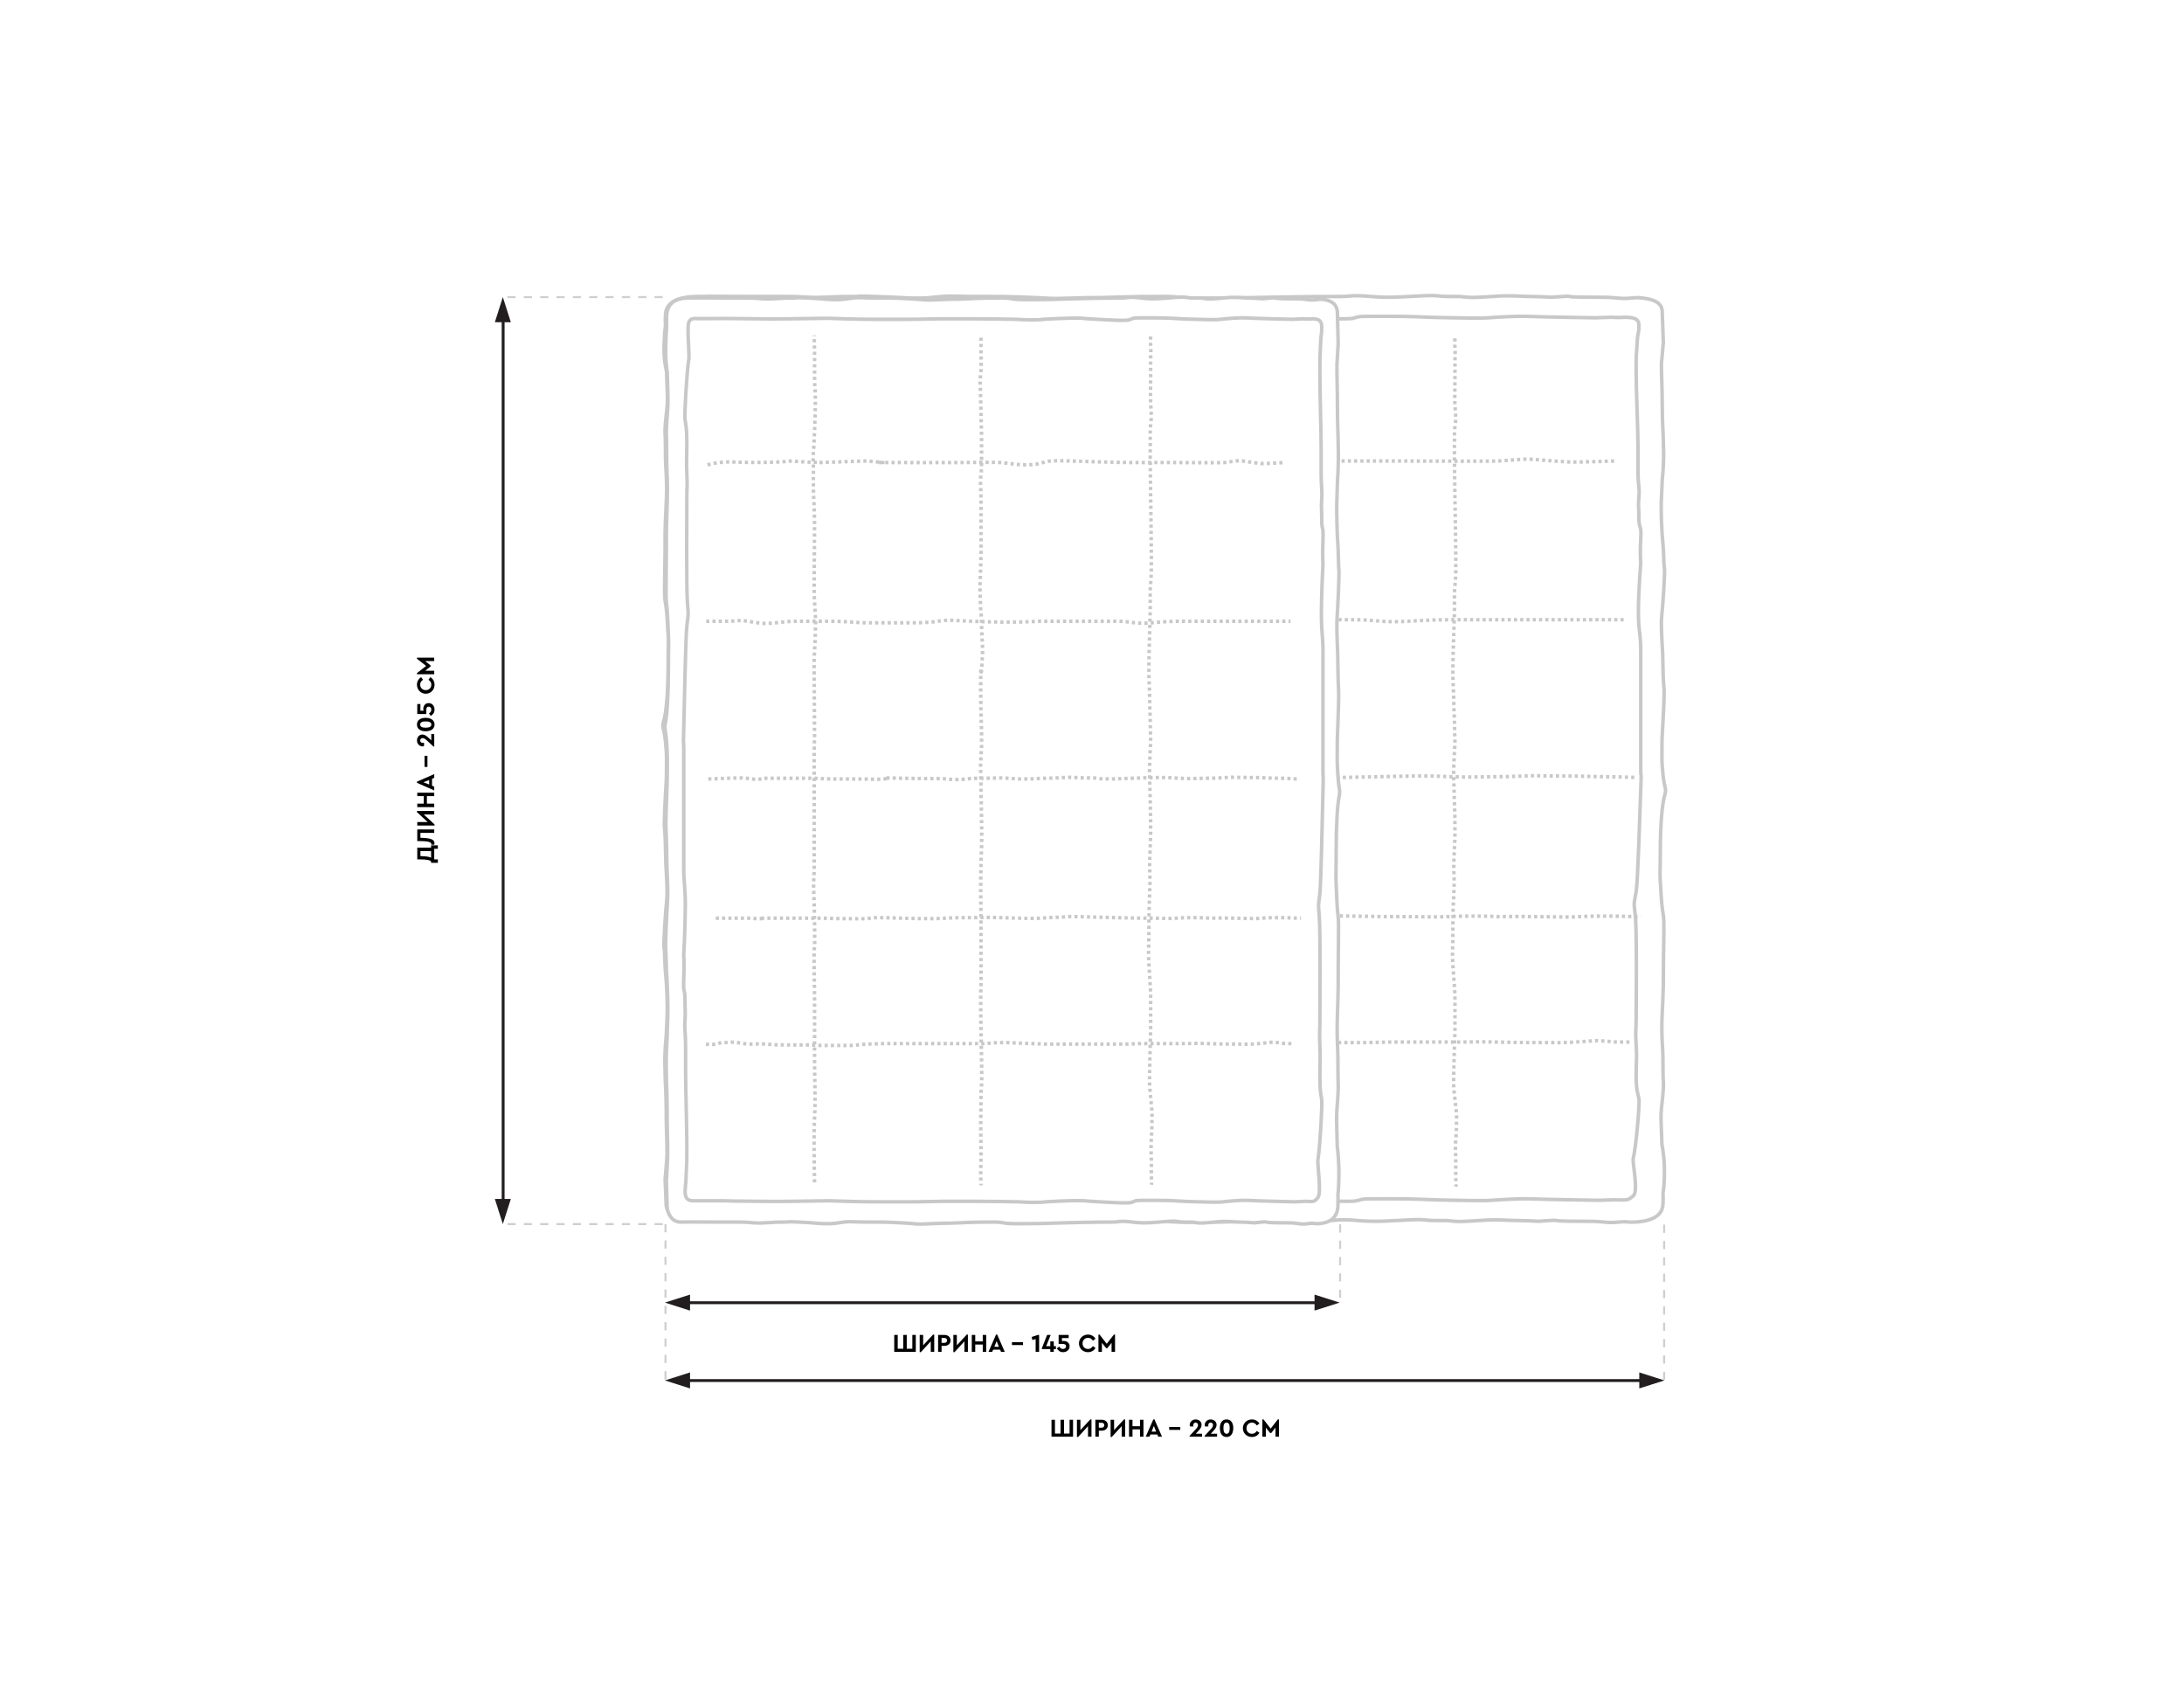 <svg width="850" height="655" viewBox="0 0 850 655" fill="none" xmlns="http://www.w3.org/2000/svg">
<rect width="850" height="655" fill="white"/>
<path d="M635.702 465.254C637.852 463.284 635.032 451.491 635.702 450.461C636.778 445.961 638.211 429.461 637.852 427.461C637.493 425.461 636.778 424.461 636.778 418.461C636.778 412.461 637.136 411.961 636.778 406.461C636.418 400.961 636.778 400.961 636.778 396.961C636.778 392.961 637.136 361.461 636.418 355.961C635.702 350.461 636.061 351.461 636.778 346.961C637.494 342.461 638.211 315.961 638.568 306.961C638.926 297.961 638.568 303.961 638.568 299.461V290.461V261.461V254.461C638.568 249.461 638.568 250.461 637.852 243.461C637.279 237.861 638.09 224.794 638.568 218.961C638.45 217.794 638.282 214.261 638.568 209.461C638.926 203.461 637.852 206.461 637.852 201.461C637.852 196.461 637.494 197.461 637.852 193.461C638.209 189.461 637.494 188.961 637.494 183.461V173.461C637.494 166.961 636.778 152.461 636.778 144.461C636.778 136.461 636.778 140.461 637.136 133.961C637.493 127.461 637.852 130.967 637.852 126.461C637.852 123.653 634.993 123.539 632.854 123.454L632.836 123.453L629.812 123.539L626.841 123.453L620.896 123.645L609.009 123.453C605.046 123.382 596.527 123.209 594.15 123.089C591.178 122.94 583.005 123.346 579.291 123.645C575.576 123.945 568.146 123.645 565.174 123.645C562.203 123.645 555.516 123.453 551.058 123.239C546.6 123.025 535.455 123.068 531.74 123.089C528.025 123.111 528.769 123.346 526.539 123.859C524.392 124.354 512.584 123.816 501.756 123.393C500.945 123.362 500.139 123.276 499.329 123.237C496.078 123.082 487.493 123.209 476.761 123.645C473.195 124.056 464.873 123.817 461.158 123.645C456.452 123.581 444.813 123.453 435.898 123.453H417.324C412.123 123.453 406.922 123.645 398.75 123.645H379.432C374.975 123.645 366.059 123.581 361.601 123.453C358.035 123.35 353.676 123.268 351.942 123.239C348.971 123.275 340.352 123.367 329.653 123.453C316.28 123.56 317.023 123.453 296.219 123.346C293.248 123.26 278.689 123.453 275.409 123.346C272.126 123.239 271.755 125.023 271.755 125.023C270.682 127.023 272.426 138.431 271.755 139.461C270.682 143.961 269.247 160.461 269.606 162.461C269.964 164.461 270.682 165.461 270.682 171.461C270.682 177.461 270.324 177.961 270.682 183.461C271.039 188.961 270.682 188.961 270.682 192.961C270.682 196.961 270.324 228.461 271.039 233.961C271.754 239.461 271.398 238.461 270.682 242.961C269.964 247.461 269.248 273.961 268.889 282.961C268.532 291.961 268.889 285.961 268.889 290.461V299.461V328.461V335.461C268.889 340.461 268.889 339.461 269.606 346.461C270.179 352.061 269.368 365.127 268.889 370.961C269.01 372.127 269.176 375.661 268.889 380.461C268.532 386.461 269.606 383.461 269.606 388.461C269.606 393.461 269.963 392.461 269.606 396.461C269.248 400.461 269.963 400.961 269.963 406.461V416.461C269.963 422.961 270.68 437.461 270.68 445.461C270.68 453.461 270.681 449.461 270.321 455.961C269.962 462.461 270.076 457.94 269.717 462.44C269.359 466.94 272.891 466.611 276.215 466.611H290.964C291.955 466.611 294.679 466.632 297.651 466.717C318.454 466.824 317.71 466.931 331.085 466.824C341.783 466.739 350.402 466.646 353.374 466.611C355.108 466.639 359.466 466.722 363.032 466.824C367.489 466.953 376.405 467.017 380.864 467.017H400.181C408.353 467.017 413.554 466.824 418.755 466.824H437.329C446.245 466.824 457.886 466.953 462.59 467.017C466.305 467.188 474.626 467.428 478.192 467.017C488.924 466.581 497.511 466.453 500.76 466.609C501.57 466.647 502.378 466.733 503.187 466.765C514.016 467.187 525.824 467.726 527.971 467.231C530.2 466.717 529.457 466.482 533.172 466.461C536.887 466.439 548.03 466.397 552.489 466.611C556.946 466.824 563.634 467.017 566.606 467.017C569.577 467.017 577.007 467.316 580.722 467.017C584.437 466.717 592.61 466.311 595.581 466.461C597.959 466.581 606.479 466.753 610.44 466.824L622.328 467.017L628.272 466.824L631.243 466.91C632.985 466.735 633.553 467.224 635.702 465.254Z" stroke="#C8C8C8" stroke-width="1.37"/>
<path d="M292.878 115.354C288.575 115.354 276.84 115.256 271.754 115.354C262.361 115.382 258.989 118.392 258.989 122.789C258.854 124.854 258.989 125.635 258.989 126.627C258.989 127.866 258.716 127.122 258.466 134.063C258.268 139.616 259.003 142.64 259.397 144.457C259.457 145.945 259.609 149.861 259.737 153.629C259.895 158.339 259.397 159.33 258.987 164.536C258.579 169.742 258.987 166.767 258.987 174.451C258.987 182.136 259.215 181.64 259.396 186.846C259.577 192.051 259.283 195.026 258.987 202.462C258.693 209.899 258.987 208.164 258.715 223.037C258.443 237.91 258.987 230.225 259.736 241.876C260.485 253.527 260.008 247.329 260.03 258.236C260.054 269.143 259.283 277.323 258.375 280.298C257.468 283.273 258.422 282.777 258.987 288.478C259.554 294.18 259.396 294.427 259.396 299.385C259.396 304.343 259.146 305.087 258.715 314.754C258.284 324.422 258.851 320.703 258.987 329.875C259.124 339.047 259.396 338.551 259.577 344.748C259.758 350.945 259.396 348.714 258.715 360.117C258.034 371.52 258.603 366.81 258.715 372.759C258.828 378.708 259.282 378.956 259.577 386.888C259.872 394.821 259.577 395.069 259.396 400.522C259.215 405.976 259.101 403.497 258.852 408.95C258.603 414.404 258.852 414.899 258.852 417.874C258.852 420.849 259.283 425.31 259.283 432.003C259.283 438.696 259.509 440.927 259.578 445.637C259.647 450.347 259.556 450.099 259.283 453.817C259.064 456.792 258.905 458.196 258.852 458.527L259.283 469.177C259.514 470.986 261.321 474.662 266.703 474.898C271.788 474.8 283.522 474.898 287.826 474.898H300.736C308.559 474.898 308.95 475.489 315.6 475.193C322.25 474.898 324.206 474.898 327.726 474.898C331.246 474.898 326.161 474.603 335.549 474.898C344.937 475.193 347.285 475.538 351.587 475.538C355.891 475.538 356.793 475.349 361.551 474.898C365.122 474.559 367.319 474.898 374.178 474.898C385.945 474.898 384.055 474.849 394.617 475.193C405.178 475.538 401.659 475.882 411.828 475.538C421.999 475.193 419.261 475.489 428.258 475.193C437.256 474.898 441.557 474.898 448.208 474.898C454.858 474.898 451.727 475.538 462.681 475.538C473.634 475.538 474.025 475.489 489.28 475.193C504.536 474.898 514.708 474.898 517.445 474.898C520.183 474.898 520.967 474.258 528.398 474.898C535.831 475.538 540.717 475.013 548.351 474.652C555.638 474.307 553.347 474.898 559.215 474.898C565.082 474.898 562.04 474.849 565.952 475.193C569.864 475.538 576.816 474.652 581.207 474.652C585.58 474.652 588.47 474.898 590.614 474.898C592.864 474.898 597.899 475.095 598.812 475.193C602.203 474.996 605.225 474.662 605.852 474.898C606.634 475.193 614.228 475.193 617.106 475.193H617.11C620.024 475.193 621.085 475.193 624.629 475.538C629.302 475.992 630.944 474.996 634.466 475.538C643.859 475.511 647.232 472.501 647.232 468.104C647.367 466.038 647.232 465.257 647.232 464.266C647.232 463.026 647.504 464.77 647.754 457.829C647.953 452.277 647.218 447.253 646.824 445.435C646.763 443.948 646.612 440.031 646.484 436.263C646.325 431.553 646.824 430.562 647.233 425.356C647.642 420.151 647.233 423.125 647.233 415.441C647.233 407.756 647.006 408.252 646.825 403.047C646.644 397.841 646.937 394.866 647.233 387.43C647.528 379.993 647.233 381.729 647.505 366.856C647.778 351.983 647.233 359.667 646.485 348.016C645.738 336.366 646.213 342.563 646.191 331.656C646.169 320.749 646.938 312.569 647.846 309.594C648.753 306.62 647.8 307.115 647.234 301.414C646.667 295.713 646.826 295.465 646.826 290.507C646.826 285.549 647.076 284.806 647.507 275.138C647.938 265.471 647.371 269.189 647.234 260.017C647.098 250.846 646.826 251.341 646.645 245.144C646.464 238.947 646.826 241.178 647.507 229.775C648.187 218.373 647.619 223.083 647.507 217.133C647.394 211.184 646.94 210.936 646.645 203.004C646.35 195.072 646.645 194.824 646.826 189.37C647.007 183.917 647.122 186.396 647.369 180.942C647.619 175.489 647.369 174.993 647.369 172.018C647.369 169.044 646.938 164.582 646.938 157.889C646.938 151.196 646.712 148.965 646.644 144.255C646.575 139.546 646.666 141.793 646.938 138.075C647.156 135.101 647.317 133.696 647.369 133.365L646.938 121.715C647.175 117.004 641.931 116.365 639.519 115.994C635.999 115.453 634.355 116.449 629.682 115.994C626.14 115.65 625.079 115.65 622.164 115.65H622.161C619.284 115.65 611.687 115.65 610.904 115.354C610.279 115.118 607.257 115.453 603.865 115.65C602.952 115.551 597.918 115.354 595.665 115.355C593.523 115.355 590.632 115.108 586.26 115.108C581.868 115.108 574.916 115.994 571.004 115.65C567.092 115.305 570.136 115.354 564.268 115.354C558.399 115.354 560.691 114.764 553.404 115.108C545.769 115.469 540.884 115.994 533.451 115.354C526.019 114.715 525.237 115.354 522.498 115.354C519.759 115.354 509.59 115.354 494.333 115.65C479.078 115.945 478.686 115.994 467.734 115.994C456.78 115.994 459.91 115.354 453.259 115.354C446.61 115.354 442.306 115.354 433.311 115.65C424.313 115.945 427.052 115.65 416.881 115.994C406.71 116.339 410.231 115.994 399.67 115.65C389.107 115.305 390.998 115.355 379.229 115.355C372.369 115.354 370.173 115.016 366.601 115.355C361.845 115.806 360.942 115.994 356.64 115.994C352.337 115.994 349.99 115.65 340.602 115.354C331.214 115.059 336.299 115.354 332.779 115.354C329.257 115.354 327.302 115.354 320.652 115.65C314.003 115.945 313.611 115.354 305.788 115.354H292.878Z" stroke="#C8C8C8" stroke-width="1.37"/>
<path d="M275.822 179.376L311.965 178.741L316.468 178.984C316.764 178.984 319.034 179.067 336.666 179.376C362.874 179.834 376.49 179.45 385.565 179.376C394.638 179.302 400.688 179.228 409.761 179.302C418.836 179.376 426.9 180.676 437.992 180.154C449.083 179.632 442.358 178.347 464.709 178.741C500.483 179.371 511.086 179.376 519.151 179.376C527.218 179.376 528.731 179.376 543.851 179.376C558.974 179.376 579.141 179.542 583.173 179.376C587.205 179.211 592.751 178.405 596.783 178.741C600.815 179.078 607.874 179.632 610.898 179.762C613.923 179.893 624.005 179.45 628.543 179.376M277.065 241.131H291.032C294.254 241.131 296.045 240.533 302.49 241.131C308.938 241.73 310.728 242.328 319.323 241.73C327.919 241.131 327.919 241.131 335.797 241.131H353.702C363.013 241.131 367.668 241.73 375.547 241.73H394.169C404.913 241.73 411.359 241.815 417.806 241.131C424.252 240.447 428.206 240.851 438.514 241.131C466.805 241.901 476.179 241.131 479.402 241.131H493.727H515.214H528.106C534.552 241.131 538.132 242.328 547.801 241.73C557.47 241.131 561.052 241.131 568.931 241.131H586.478H603.668H617.993H632.318M278.323 302.494C281.201 302.416 287.723 302.25 290.792 302.212C294.629 302.165 297.507 301.931 301.344 302.212C305.181 302.494 306.381 302.776 310.457 302.494C314.534 302.212 307.099 302.212 319.569 302.212H339.713C347.148 302.212 346.668 302.494 355.301 302.494H370.41C378.563 302.494 378.563 302.776 385.038 302.494C391.514 302.212 377.843 301.931 395.351 302.212C412.856 302.494 418.132 302.165 422.928 302.494C427.724 302.823 432.041 302.776 435.159 302.494C438.276 302.212 441.635 302.212 446.91 302.212C452.186 302.212 455.543 301.931 460.82 302.212C466.095 302.494 468.494 302.494 472.57 302.494C476.647 302.494 478.805 302.212 484.56 302.212C490.315 302.212 497.27 301.649 501.588 301.931C505.904 302.212 512.14 301.931 514.537 302.212C516.936 302.494 519.813 302.494 522.931 302.494C526.048 302.494 546.671 301.931 552.188 301.931C557.702 301.931 557.705 301.931 564.658 302.212C571.612 302.494 576.408 302.212 581.204 302.212C586 302.212 588.4 302.165 593.435 301.931C598.471 301.696 596.792 301.931 607.105 301.931C617.417 301.931 618.855 302.212 624.852 302.212C630.846 302.212 634.445 302.494 636.122 302.494M282.904 356.663H303.048C305.256 356.663 307.463 356.966 311.602 356.815C315.742 356.663 302.772 356.663 321.261 356.663H346.095C352.166 356.663 352.166 356.815 358.789 356.815C365.413 356.815 371.482 356.966 374.518 356.815C377.553 356.663 377.83 356.421 382.797 356.451C387.764 356.481 386.937 356.512 395.768 356.663C404.597 356.815 407.357 356.815 412.324 356.815C417.291 356.815 416.187 356.875 422.81 356.663C429.432 356.451 425.845 356.451 436.055 356.451C446.265 356.451 444.61 356.239 455.647 356.451C466.685 356.663 476.62 356.875 480.483 356.663C484.345 356.451 485.449 356.421 491.52 356.3C497.591 356.179 493.451 355.876 505.041 356.088C516.63 356.3 515.251 356.239 526.564 356.451C537.879 356.663 540.363 356.663 547.813 356.663C555.263 356.663 558.574 356.875 562.989 356.663C567.404 356.451 570.716 356.451 575.131 356.451C578.664 356.451 582.122 356.592 583.41 356.663C585.066 356.613 590.308 356.542 598.034 356.663C607.692 356.815 612.108 356.875 614.868 356.663C617.628 356.451 623.422 356.451 626.734 356.451C629.384 356.451 634.461 356.592 636.668 356.663H638.599M276.894 405.66C279.515 405.798 279.351 406.04 282.628 405.66C285.904 405.28 284.594 405.072 288.362 405.072C292.13 405.072 292.458 404.692 296.226 405.072C299.995 405.453 300.487 405.66 305.074 405.66C309.662 405.66 307.859 405.349 313.594 405.66C319.328 405.971 318.345 405.902 325.062 405.971C331.78 406.04 333.255 405.971 338.006 405.971C342.757 405.971 345.052 406.178 346.035 406.178H352.589H364.385C368.153 406.178 371.757 405.66 375.034 405.66C378.312 405.66 382.079 405.453 385.848 405.453H398.301H408.623H426.81H435.822H445.324C447.945 405.453 452.862 405.072 454.499 405.072H459.742C467.117 405.268 482.353 405.66 484.319 405.66H495.297H515.449H531.834C534.946 405.66 537.895 405.453 543.302 405.453H551.495H567.878C575.25 405.453 573.285 405.245 581.969 405.453C590.652 405.66 596.879 405.66 601.63 405.66C606.381 405.66 606.381 405.833 613.263 405.453C620.145 405.072 620.145 404.692 624.568 405.072C628.992 405.453 628.664 405.453 630.467 405.453H634.235M338.789 459.433C338.625 453.337 338.394 439.758 338.789 434.208C339.283 427.272 338.789 417.497 338.789 414.028V396.371V387.542C338.677 381.904 338.486 370.262 338.621 368.794C338.789 366.959 338.958 371.179 338.789 358.518C338.621 345.856 338.174 346.407 338.398 342.37C338.621 338.333 338.621 338.333 338.621 334.663V326.956V317.781V309.707V299.431V293.009C338.621 290.366 338.733 286.892 338.789 285.485C338.733 279.185 338.621 265.741 338.621 262.364C338.621 258.144 338.453 260.346 338.621 255.758C338.789 251.171 338.972 251.354 339.1 246.767C339.228 242.179 339.41 242.179 339.1 237.775C338.789 233.371 338.621 232.454 338.621 228.967V222.178C338.621 220.526 338.789 210.985 338.789 204.012C338.789 197.039 338.334 193.736 338.27 190.249C338.206 186.763 338.27 186.763 338.27 182.542C338.27 178.322 337.919 177.588 338.27 175.019C338.55 172.963 338.621 170.982 338.621 170.248C338.884 165.66 339.348 155.604 339.1 152.081C338.789 147.677 338.789 148.962 338.789 145.108V136.667C338.789 135.933 338.677 131.835 338.621 129.878M413.107 130.787V135.89C413.107 137.77 413.294 141.531 413.107 143.411C412.918 145.291 412.517 147.439 412.812 150.662C413.107 161.137 413.347 166.24 413.374 168.926C413.401 171.612 413.374 172.686 413.374 175.641C413.374 178.595 413.401 182.624 413.107 184.235C412.812 185.847 412.838 187.19 412.973 189.338C413.107 191.487 413.107 192.561 413.107 196.59V207.334C413.107 210.019 413.24 211.631 413.107 214.854C412.973 218.077 413.052 218.883 412.812 223.717C412.57 228.552 412.651 228.82 412.812 233.655C412.973 238.489 413.374 238.221 413.374 242.249C413.374 246.278 413.964 250.038 413.83 253.261C413.696 256.484 413.642 256.216 413.374 259.976C413.107 263.736 412.973 253.53 412.973 266.153C412.973 278.777 413.374 281.731 413.374 283.88V289.52C413.374 291.937 413.24 291.132 413.107 294.086C412.973 297.041 412.838 295.966 412.973 299.995C413.107 304.024 413.107 305.098 413.107 306.71C413.107 308.321 413.642 323.899 413.374 328.733C413.107 333.568 413.24 332.494 413.107 336.522C412.973 340.551 412.973 342.968 412.973 345.923C412.973 348.877 413.107 352.637 413.107 355.592V363.649V371.975C413.107 376.541 413.24 378.959 413.107 382.45C412.973 385.942 412.973 385.136 412.973 389.702C412.973 394.268 413.107 399.102 413.107 400.445C413.107 401.788 413.642 417.366 413.374 421.395C413.107 425.424 413.107 423.544 413.107 428.378C413.107 433.213 412.973 432.944 412.973 436.704C412.973 440.464 413.107 443.687 413.107 445.836V450.939C413.107 452.551 412.973 453.356 412.973 456.042C412.973 458.728 413.107 458.997 413.107 460.608M490.096 130.327C490.033 130.957 489.946 132.528 490.096 133.773C490.283 135.329 490.096 136.552 490.096 138.886V146C490.096 151.225 489.939 152.892 490.096 156.338C490.252 159.784 490.534 161.118 490.315 162.785C490.096 164.453 489.908 166.009 489.908 167.343V171.233V178.347C489.908 187.129 490.721 219.06 490.315 223.593C489.908 228.126 489.908 228.595 489.908 230.627V235.472C489.908 238.442 489.858 237.973 489.639 245.163C489.419 252.353 489.33 253.76 489.286 259.074C489.242 264.389 489.639 267.827 489.639 271.422C489.639 275.017 489.908 277.362 489.908 280.019C489.908 282.676 490.096 285.959 490.096 287.522C490.096 289.085 489.369 297.423 489.639 302.771C489.908 308.119 489.719 306.973 489.908 311.175C490.096 315.377 490.096 319.962 490.096 323.209C490.096 326.456 489.639 332.377 489.639 336.006C489.639 339.635 489.991 339.826 489.639 346.894C489.286 353.961 489.286 355.489 489.286 362.174C489.286 368.859 488.935 369.241 489.286 374.208C489.639 379.174 490.096 384.522 490.096 387.387V392.544V399.612C490.096 401.14 489.369 418.903 489.639 422.15C489.908 425.398 490.786 431.319 490.733 433.42C490.678 435.521 490.725 439.341 490.41 442.206C490.096 445.071 490.41 448.127 490.41 450.61V456.15C490.41 458.824 490.725 459.397 490.41 460.352M566.259 131.66C566.196 132.29 566.109 133.861 566.259 135.106C566.446 136.662 566.259 137.885 566.259 140.219V147.333C566.259 152.558 566.101 154.225 566.259 157.671C566.415 161.117 566.697 162.451 566.478 164.118C566.259 165.786 566.071 167.342 566.071 168.676V172.566V179.68C566.071 188.462 566.884 220.393 566.478 224.926C566.071 229.459 566.071 229.928 566.071 231.96V236.805C566.071 239.775 566.021 239.306 565.802 246.496C565.582 253.686 565.493 255.093 565.449 260.407C565.405 265.722 565.802 269.16 565.802 272.755C565.802 276.35 566.071 278.695 566.071 281.352C566.071 284.009 566.259 287.292 566.259 288.855C566.259 290.418 565.532 298.756 565.802 304.104C566.071 309.452 565.882 308.306 566.071 312.508C566.259 316.71 566.259 321.295 566.259 324.542C566.259 327.789 565.802 333.71 565.802 337.339C565.802 340.968 566.153 341.159 565.802 348.227C565.449 355.294 565.449 356.822 565.449 363.507C565.449 370.192 565.097 370.574 565.449 375.541C565.802 380.507 566.259 385.855 566.259 388.72V393.877V400.945C566.259 402.473 565.532 420.236 565.802 423.483C566.071 426.731 566.949 432.652 566.896 434.753C566.841 436.854 566.887 440.674 566.573 443.539C566.259 446.404 566.573 449.46 566.573 451.943V457.483C566.573 460.157 566.887 460.73 566.573 461.685" stroke="#C8C8C8" stroke-width="1.37" stroke-linejoin="round" stroke-dasharray="1.22 1.22"/>
<path d="M282.252 115.953C279.356 115.953 271.459 115.855 268.036 115.953C261.715 115.981 259.445 118.991 259.445 123.388C259.354 125.453 259.445 126.234 259.445 127.226C259.445 128.465 259.262 127.721 259.094 134.662C258.96 140.215 259.455 143.239 259.72 145.056C259.761 146.544 259.863 150.46 259.949 154.228C260.056 158.938 259.72 159.929 259.445 165.135C259.17 170.341 259.445 167.366 259.445 175.05C259.445 182.735 259.598 182.239 259.72 187.445C259.842 192.65 259.644 195.625 259.445 203.061C259.247 210.498 259.445 208.763 259.262 223.636C259.079 238.509 259.445 230.824 259.949 242.475C260.453 254.126 260.132 247.928 260.147 258.835C260.163 269.742 259.644 277.922 259.033 280.897C258.423 283.872 259.064 283.376 259.445 289.077C259.827 294.779 259.72 295.026 259.72 299.984C259.72 304.942 259.552 305.686 259.262 315.353C258.972 325.021 259.354 321.302 259.445 330.474C259.537 339.646 259.72 339.15 259.842 345.347C259.964 351.544 259.72 349.313 259.262 360.716C258.804 372.119 259.186 367.409 259.262 373.358C259.338 379.307 259.644 379.555 259.842 387.487C260.04 395.42 259.842 395.668 259.72 401.121C259.598 406.575 259.522 404.096 259.354 409.549C259.186 415.003 259.354 415.498 259.354 418.473C259.354 421.448 259.644 425.909 259.644 432.602C259.644 439.295 259.796 441.526 259.842 446.236C259.888 450.946 259.827 450.698 259.644 454.416C259.497 457.391 259.389 458.795 259.354 459.126L259.644 469.776C259.799 471.585 261.015 475.261 264.637 475.497C268.059 475.399 275.956 475.497 278.852 475.497H287.54C292.805 475.497 293.068 476.088 297.543 475.792C302.018 475.497 303.335 475.497 305.704 475.497C308.073 475.497 304.651 475.202 310.969 475.497C317.287 475.792 318.867 476.137 321.762 476.137C324.658 476.137 325.265 475.948 328.467 475.497C330.87 475.158 332.349 475.497 336.965 475.497C344.884 475.497 343.612 475.448 350.72 475.792C357.828 476.137 355.459 476.481 362.303 476.137C369.148 475.792 367.305 476.088 373.36 475.792C379.415 475.497 382.31 475.497 386.786 475.497C391.261 475.497 389.155 476.137 396.526 476.137C403.897 476.137 404.16 476.088 414.427 475.792C424.694 475.497 431.539 475.497 433.381 475.497C435.224 475.497 435.751 474.857 440.752 475.497C445.754 476.137 449.042 475.612 454.18 475.251C459.084 474.906 457.542 475.497 461.491 475.497C465.44 475.497 463.392 475.448 466.025 475.792C468.657 476.137 473.336 475.251 476.291 475.251C479.234 475.251 481.179 475.497 482.622 475.497C484.137 475.497 487.525 475.694 488.139 475.792C490.421 475.595 492.455 475.261 492.876 475.497C493.403 475.792 498.513 475.792 500.45 475.792H500.453C502.414 475.792 503.128 475.792 505.513 476.137C508.658 476.591 509.763 475.595 512.133 476.137C518.454 476.11 520.724 473.1 520.724 468.703C520.815 466.637 520.724 465.856 520.724 464.865C520.724 463.625 520.907 465.369 521.075 458.428C521.209 452.876 520.714 447.852 520.449 446.034C520.408 444.547 520.306 440.63 520.22 436.862C520.113 432.152 520.449 431.161 520.724 425.955C520.999 420.75 520.724 423.724 520.724 416.04C520.724 408.355 520.571 408.851 520.449 403.646C520.327 398.44 520.525 395.465 520.724 388.029C520.922 380.592 520.724 382.328 520.907 367.455C521.09 352.582 520.724 360.266 520.22 348.615C519.717 336.965 520.037 343.162 520.022 332.255C520.007 321.348 520.525 313.168 521.136 310.193C521.746 307.219 521.105 307.714 520.724 302.013C520.342 296.312 520.449 296.064 520.449 291.106C520.449 286.148 520.617 285.405 520.907 275.737C521.197 266.07 520.815 269.788 520.724 260.616C520.632 251.445 520.449 251.94 520.327 245.743C520.205 239.546 520.449 241.777 520.907 230.374C521.365 218.972 520.983 223.682 520.907 217.732C520.831 211.783 520.525 211.535 520.327 203.603C520.129 195.671 520.327 195.423 520.449 189.969C520.571 184.516 520.648 186.995 520.815 181.541C520.983 176.088 520.815 175.592 520.815 172.617C520.815 169.643 520.525 165.181 520.525 158.488C520.525 151.795 520.373 149.564 520.327 144.854C520.281 140.145 520.342 142.392 520.525 138.674C520.672 135.7 520.78 134.295 520.815 133.964L520.525 122.314C520.684 117.603 517.155 116.964 515.532 116.593C513.163 116.052 512.057 117.048 508.912 116.593C506.528 116.249 505.814 116.249 503.853 116.249H503.851C501.915 116.249 496.802 116.249 496.276 115.953C495.855 115.717 493.821 116.052 491.539 116.249C490.925 116.15 487.537 115.953 486.021 115.954C484.579 115.954 482.633 115.707 479.691 115.707C476.736 115.707 472.057 116.593 469.424 116.249C466.792 115.904 468.84 115.953 464.891 115.953C460.942 115.953 462.484 115.363 457.58 115.707C452.442 116.068 449.154 116.593 444.152 115.953C439.15 115.314 438.624 115.953 436.781 115.953C434.938 115.953 428.094 115.953 417.827 116.249C407.56 116.544 407.297 116.593 399.926 116.593C392.555 116.593 394.661 115.953 390.185 115.953C385.71 115.953 382.814 115.953 376.76 116.249C370.705 116.544 372.548 116.249 365.703 116.593C358.858 116.938 361.228 116.593 354.12 116.249C347.012 115.904 348.284 115.954 340.364 115.954C335.748 115.953 334.27 115.615 331.866 115.954C328.665 116.405 328.058 116.593 325.162 116.593C322.266 116.593 320.687 116.249 314.369 115.953C308.051 115.658 311.473 115.953 309.104 115.953C306.734 115.953 305.418 115.953 300.943 116.249C296.468 116.544 296.204 115.953 290.939 115.953H282.252Z" fill="white" stroke="#C8C8C8" stroke-width="1.37"/>
<path d="M512.964 465.853C514.411 463.883 512.513 452.09 512.964 451.06C513.688 446.56 514.652 430.06 514.411 428.06C514.17 426.06 513.688 425.06 513.688 419.06C513.688 413.06 513.929 412.56 513.688 407.06C513.446 401.56 513.688 401.56 513.688 397.56C513.688 393.56 513.929 362.06 513.446 356.56C512.964 351.06 513.205 352.06 513.688 347.56C514.17 343.06 514.652 316.56 514.893 307.56C515.134 298.56 514.893 304.56 514.893 300.06V291.06V262.06V255.06C514.893 250.06 514.893 251.06 514.411 244.06C514.025 238.46 514.571 225.393 514.893 219.56C514.813 218.393 514.7 214.86 514.893 210.06C515.134 204.06 514.411 207.06 514.411 202.06C514.411 197.06 514.17 198.06 514.411 194.06C514.652 190.06 514.17 189.56 514.17 184.06V174.06C514.17 167.56 513.688 153.06 513.688 145.06C513.688 137.06 513.688 141.06 513.929 134.56C514.17 128.06 514.411 131.566 514.411 127.06C514.411 124.252 512.487 124.138 511.047 124.053L511.035 124.052L509 124.138L507 124.052L503 124.244L495 124.052C492.333 123.981 486.6 123.808 485 123.688C483 123.539 477.5 123.945 475 124.244C472.5 124.544 467.5 124.244 465.5 124.244C463.5 124.244 459 124.052 456 123.838C453 123.624 445.5 123.667 443 123.688C440.5 123.71 441 123.945 439.5 124.458C438.055 124.953 430.108 124.415 422.821 123.992C422.275 123.961 421.733 123.875 421.188 123.836C419 123.681 413.222 123.808 406 124.244C403.6 124.655 398 124.416 395.5 124.244C392.333 124.18 384.5 124.052 378.5 124.052H366C362.5 124.052 359 124.244 353.5 124.244H340.5C337.5 124.244 331.5 124.18 328.5 124.052C326.1 123.949 323.167 123.867 322 123.838C320 123.874 314.2 123.966 307 124.052C298 124.159 298.5 124.052 284.5 123.945C282.5 123.859 272.703 124.052 270.495 123.945C268.286 123.838 268.036 125.622 268.036 125.622C267.313 127.622 268.487 139.03 268.036 140.06C267.313 144.56 266.348 161.06 266.589 163.06C266.83 165.06 267.313 166.06 267.313 172.06C267.313 178.06 267.072 178.56 267.313 184.06C267.554 189.56 267.313 189.56 267.313 193.56C267.313 197.56 267.072 229.06 267.554 234.56C268.036 240.06 267.795 239.06 267.313 243.56C266.83 248.06 266.348 274.56 266.107 283.56C265.866 292.56 266.107 286.56 266.107 291.06V300.06V329.06V336.06C266.107 341.06 266.107 340.06 266.589 347.06C266.975 352.66 266.429 365.726 266.107 371.56C266.188 372.726 266.3 376.26 266.107 381.06C265.866 387.06 266.589 384.06 266.589 389.06C266.589 394.06 266.83 393.06 266.589 397.06C266.348 401.06 266.83 401.56 266.83 407.06V417.06C266.83 423.56 267.313 438.06 267.313 446.06C267.313 454.06 267.313 450.06 267.071 456.56C266.83 463.06 266.906 458.539 266.665 463.039C266.424 467.539 268.801 467.21 271.038 467.21H280.964C281.631 467.21 283.464 467.231 285.464 467.316C299.464 467.423 298.964 467.53 307.964 467.423C315.164 467.338 320.964 467.245 322.964 467.21C324.131 467.238 327.064 467.321 329.464 467.423C332.464 467.552 338.464 467.616 341.464 467.616H354.464C359.964 467.616 363.464 467.423 366.964 467.423H379.464C385.464 467.423 393.298 467.552 396.464 467.616C398.964 467.787 404.564 468.027 406.964 467.616C414.186 467.18 419.965 467.052 422.152 467.208C422.697 467.246 423.24 467.332 423.785 467.364C431.073 467.786 439.019 468.325 440.464 467.83C441.964 467.316 441.464 467.081 443.964 467.06C446.464 467.038 453.964 466.996 456.964 467.21C459.964 467.423 464.464 467.616 466.464 467.616C468.464 467.616 473.464 467.915 475.964 467.616C478.464 467.316 483.964 466.91 485.964 467.06C487.564 467.18 493.298 467.352 495.964 467.423L503.964 467.616L507.964 467.423L509.964 467.509C511.136 467.334 511.518 467.823 512.964 465.853Z" stroke="#C8C8C8" stroke-width="1.37"/>
<path d="M275.381 180.911C278.331 179.81 282.82 179.824 284.019 179.677C285.967 179.891 296.078 180.08 301.834 179.81C304.782 179.671 307.153 179.489 308.294 179.34C309.392 179.507 313.059 179.852 318.932 179.901M318.932 179.975L337.468 179.34L343.673 179.975C341.346 179.975 339.381 179.975 350.136 179.975C363.58 179.975 370.56 180.049 375.214 179.975C379.867 179.901 382.97 179.827 387.623 179.901C392.277 179.975 396.413 181.275 402.101 180.753C407.789 180.231 404.34 178.946 415.803 179.34C434.15 179.97 439.588 179.975 443.724 179.975C447.861 179.975 448.637 179.975 456.392 179.975C464.148 179.975 474.49 180.141 476.558 179.975C478.626 179.81 481.47 179.004 483.538 179.34C485.606 179.677 489.226 180.231 490.777 180.361C492.328 180.492 497.499 180.049 499.826 179.975M274.848 241.73H283.788C285.851 241.73 286.997 241.132 291.123 241.73C295.25 242.329 296.396 242.927 301.897 242.329C307.399 241.73 307.399 241.73 312.442 241.73H323.903C329.863 241.73 332.843 242.329 337.886 242.329H349.806C356.683 242.329 360.809 242.414 364.935 241.73C369.061 241.046 371.592 241.45 378.19 241.73C396.299 242.5 402.299 241.73 404.362 241.73H413.531H427.285H435.537C439.663 241.73 441.955 242.927 448.144 242.329C454.333 241.73 456.626 241.73 461.669 241.73H472.901H483.904H493.073H502.242M275.653 303.093C277.495 303.015 281.67 302.849 283.635 302.811C286.091 302.764 287.933 302.53 290.389 302.811C292.845 303.093 293.613 303.375 296.222 303.093C298.832 302.811 294.073 302.811 302.055 302.811H314.949C319.708 302.811 319.401 303.093 324.927 303.093H334.598C339.817 303.093 339.817 303.375 343.961 303.093C348.106 302.811 339.356 302.53 350.562 302.811C361.767 303.093 365.144 302.764 368.214 303.093C371.284 303.422 374.047 303.375 376.043 303.093C378.038 302.811 380.188 302.811 383.565 302.811C386.942 302.811 389.091 302.53 392.468 302.811C395.845 303.093 397.38 303.093 399.989 303.093C402.599 303.093 403.98 302.811 407.664 302.811C411.348 302.811 415.8 302.248 418.563 302.53C421.326 302.811 425.317 302.53 426.852 302.811C428.387 303.093 430.229 303.093 432.225 303.093C434.22 303.093 447.421 302.53 450.952 302.53C454.481 302.53 454.483 302.53 458.934 302.811C463.385 303.093 466.455 302.811 469.525 302.811C472.595 302.811 474.131 302.764 477.354 302.53C480.578 302.295 479.503 302.53 486.104 302.53C492.704 302.53 493.625 302.811 497.463 302.811C501.3 302.811 503.603 303.093 504.677 303.093M278.585 357.262H291.479C292.892 357.262 294.305 357.565 296.954 357.414C299.604 357.262 291.302 357.262 303.137 357.262H319.033C322.919 357.262 322.919 357.414 327.158 357.414C331.398 357.414 335.283 357.565 337.226 357.414C339.169 357.262 339.346 357.02 342.525 357.05C345.705 357.08 345.175 357.111 350.827 357.262C356.479 357.414 358.245 357.414 361.425 357.414C364.604 357.414 363.898 357.474 368.137 357.262C372.376 357.05 370.08 357.05 376.615 357.05C383.15 357.05 382.091 356.838 389.156 357.05C396.221 357.262 402.58 357.474 405.053 357.262C407.525 357.05 408.232 357.02 412.118 356.899C416.004 356.778 413.354 356.475 420.773 356.687C428.191 356.899 427.308 356.838 434.55 357.05C441.792 357.262 443.382 357.262 448.151 357.262C452.92 357.262 455.039 357.474 457.865 357.262C460.691 357.05 462.811 357.05 465.637 357.05C467.898 357.05 470.112 357.191 470.936 357.262C471.996 357.212 475.352 357.141 480.297 357.262C486.479 357.414 489.306 357.474 491.072 357.262C492.838 357.05 496.547 357.05 498.667 357.05C500.363 357.05 503.613 357.191 505.026 357.262H506.262M274.738 406.259C276.416 406.397 276.311 406.639 278.409 406.259C280.506 405.879 279.667 405.671 282.079 405.671C284.491 405.671 284.701 405.291 287.113 405.671C289.525 406.052 289.84 406.259 292.776 406.259C295.713 406.259 294.559 405.948 298.23 406.259C301.9 406.57 301.271 406.501 305.571 406.57C309.871 406.639 310.815 406.57 313.856 406.57C316.897 406.57 318.366 406.777 318.995 406.777H323.19H330.741C333.153 406.777 335.46 406.259 337.557 406.259C339.655 406.259 342.067 406.052 344.479 406.052H352.45H359.057H370.698H376.466H382.548C384.226 406.052 387.373 405.671 388.421 405.671H391.777C396.497 405.867 406.25 406.259 407.508 406.259H414.535H427.434H437.922C439.914 406.259 441.802 406.052 445.263 406.052H450.507H460.994C465.713 406.052 464.455 405.844 470.013 406.052C475.571 406.259 479.557 406.259 482.598 406.259C485.639 406.259 485.639 406.432 490.044 406.052C494.449 405.671 494.449 405.291 497.28 405.671C500.112 406.052 499.902 406.052 501.056 406.052H503.468M317.019 460.032C316.88 453.936 316.685 440.357 317.019 434.807C317.436 427.871 317.019 418.096 317.019 414.627V396.97V388.141C316.924 382.503 316.763 370.861 316.877 369.393C317.019 367.558 317.161 371.778 317.019 359.117C316.877 346.455 316.499 347.006 316.688 342.969C316.877 338.932 316.877 338.932 316.877 335.262V327.555V318.38V310.306V300.03V293.608C316.877 290.965 316.971 287.491 317.019 286.084C316.971 279.784 316.877 266.34 316.877 262.963C316.877 258.743 316.735 260.945 316.877 256.357C317.019 251.77 317.173 251.953 317.281 247.366C317.389 242.778 317.543 242.778 317.281 238.374C317.019 233.97 316.877 233.053 316.877 229.566V222.777C316.877 221.125 317.019 211.584 317.019 204.611C317.019 197.638 316.634 194.335 316.58 190.848C316.526 187.362 316.58 187.362 316.58 183.141C316.58 178.921 316.284 178.187 316.58 175.618C316.817 173.562 316.877 171.581 316.877 170.847C317.099 166.259 317.491 156.203 317.281 152.68C317.019 148.276 317.019 149.561 317.019 145.707V137.266C317.019 136.532 316.924 132.434 316.877 130.477M381.793 131.386V136.489C381.793 138.369 381.951 142.13 381.793 144.01C381.634 145.89 381.295 148.038 381.544 151.261C381.793 161.736 381.996 166.839 382.019 169.525C382.042 172.211 382.019 173.285 382.019 176.24C382.019 179.194 382.042 183.223 381.793 184.834C381.544 186.446 381.566 187.789 381.68 189.937C381.793 192.086 381.793 193.16 381.793 197.189V207.933C381.793 210.618 381.906 212.23 381.793 215.453C381.68 218.676 381.747 219.482 381.544 224.316C381.34 229.151 381.408 229.419 381.544 234.254C381.68 239.088 382.019 238.82 382.019 242.848C382.019 246.877 382.517 250.637 382.404 253.86C382.291 257.083 382.245 256.815 382.019 260.575C381.793 264.335 381.68 254.129 381.68 266.752C381.68 279.376 382.019 282.33 382.019 284.479V290.119C382.019 292.536 381.906 291.731 381.793 294.685C381.68 297.64 381.566 296.565 381.68 300.594C381.793 304.623 381.793 305.697 381.793 307.309C381.793 308.92 382.245 324.498 382.019 329.332C381.793 334.167 381.906 333.093 381.793 337.121C381.68 341.15 381.68 343.567 381.68 346.522C381.68 349.476 381.793 353.236 381.793 356.191V364.248V372.574C381.793 377.14 381.906 379.558 381.793 383.049C381.68 386.541 381.68 385.735 381.68 390.301C381.68 394.867 381.793 399.701 381.793 401.044C381.793 402.387 382.245 417.965 382.019 421.994C381.793 426.023 381.793 424.143 381.793 428.977C381.793 433.812 381.68 433.543 381.68 437.303C381.68 441.063 381.793 444.286 381.793 446.435V451.538C381.793 453.15 381.68 453.955 381.68 456.641C381.68 459.327 381.793 459.596 381.793 461.207M447.825 130.926C447.772 131.556 447.698 133.127 447.825 134.372C447.983 135.928 447.825 137.151 447.825 139.485V146.599C447.825 151.824 447.692 153.491 447.825 156.937C447.957 160.383 448.195 161.717 448.01 163.384C447.825 165.052 447.666 166.608 447.666 167.942V171.832V178.946C447.666 187.728 448.353 219.659 448.01 224.192C447.666 228.725 447.666 229.194 447.666 231.226V236.071C447.666 239.041 447.624 238.572 447.439 245.762C447.253 252.952 447.178 254.359 447.141 259.673C447.104 264.988 447.439 268.426 447.439 272.021C447.439 275.616 447.666 277.961 447.666 280.618C447.666 283.275 447.825 286.558 447.825 288.121C447.825 289.684 447.211 298.022 447.439 303.37C447.666 308.718 447.507 307.572 447.666 311.774C447.825 315.976 447.825 320.561 447.825 323.808C447.825 327.055 447.439 332.976 447.439 336.605C447.439 340.234 447.736 340.425 447.439 347.493C447.141 354.56 447.141 356.088 447.141 362.773C447.141 369.458 446.844 369.84 447.141 374.807C447.439 379.773 447.825 385.121 447.825 387.986V393.143V400.211C447.825 401.739 447.211 419.502 447.439 422.749C447.666 425.997 448.408 431.918 448.363 434.019C448.317 436.12 448.356 439.94 448.09 442.805C447.825 445.67 448.09 448.726 448.09 451.209V456.749C448.09 459.423 448.356 459.996 448.09 460.951" stroke="#C8C8C8" stroke-width="1.37" stroke-linejoin="round" stroke-dasharray="1.22 1.22"/>
<path d="M192.592 125.378L195.703 115.599L198.815 125.378H192.592Z" fill="#221D1E"/>
<path d="M257.926 115.599H195.697M257.926 476.28H195.699" stroke="#CFCFCF" stroke-width="0.795" stroke-miterlimit="10" stroke-dasharray="3.18 3.18"/>
<path d="M195.816 124V468.372" stroke="#221D1E" stroke-width="1.113" stroke-miterlimit="10"/>
<path d="M192.592 466.501L195.703 476.28L198.815 466.501H192.592Z" fill="#221D1E"/>
<path d="M259 476.28V537M521.561 476.377V506.627M647.673 476.5V537" stroke="#CFCFCF" stroke-width="0.795" stroke-miterlimit="10" stroke-dasharray="3.18 3.18"/>
<g style="mix-blend-mode:multiply">
<path d="M266 506.877H515" stroke="#221D1E" stroke-width="1.113" stroke-miterlimit="10"/>
</g>
<path d="M268.559 509.94L258.781 506.829L268.559 503.718V509.94Z" fill="#221D1E"/>
<path d="M511.61 509.94L521.388 506.829L511.61 503.718V509.94Z" fill="#221D1E"/>
<g style="mix-blend-mode:multiply">
<path d="M266 537.159H639" stroke="#221D1E" stroke-width="1.113" stroke-miterlimit="10"/>
</g>
<path d="M268.559 540.222L258.781 537.111L268.559 534V540.222Z" fill="#221D1E"/>
<path d="M638 540.222L647.778 537.111L638 534V540.222Z" fill="#221D1E"/>
<path d="M167.78 328.911L170.41 328.911L170.41 330.261L169 330.261L169 334.371L170.41 334.371L170.41 335.721L167.78 335.721L167.78 335.191C167.547 334.904 167.083 334.698 166.39 334.571C165.69 334.444 164.723 334.381 163.49 334.381L162.4 334.381L162.4 329.791L167.78 329.791L167.78 328.911ZM163.62 333.111C164.64 333.124 165.493 333.181 166.18 333.281C166.86 333.374 167.393 333.521 167.78 333.721L167.78 331.141L163.62 331.141L163.62 333.111ZM162.4 322.724L169 322.724L169 324.074L163.62 324.074L163.62 325.974C165.027 325.994 166.13 326.087 166.93 326.254C167.723 326.414 168.283 326.644 168.61 326.944C168.937 327.244 169.1 327.63 169.1 328.104C169.1 328.297 169.067 328.487 169 328.674L167.85 328.674C167.863 328.634 167.87 328.544 167.87 328.404C167.87 328.137 167.72 327.924 167.42 327.764C167.12 327.597 166.663 327.477 166.05 327.404C165.43 327.324 164.62 327.277 163.62 327.264L162.4 327.254L162.4 322.724ZM162.28 315.545L169 315.545L169 316.895L164.91 316.895L169.12 320.765L169.12 321.205L162.4 321.205L162.4 319.855L166.45 319.855L162.28 315.995L162.28 315.545ZM162.4 314.037L162.4 312.687L164.93 312.687L164.93 309.767L162.4 309.767L162.4 308.417L169 308.417L169 309.767L166.15 309.767L166.15 312.687L169 312.687L169 314.037L162.4 314.037ZM168.14 303.018L168.14 305.718L169 306.088L169 307.538L162.28 304.588L162.28 304.138L169 301.198L169 302.648L168.14 303.018ZM164.8 304.368L167.03 305.248L167.03 303.488L164.8 304.368ZM165.23 298.402L165.23 294.082L166.36 294.082L166.36 298.402L165.23 298.402ZM167.85 285.61L169 285.61L169.01 290.48L168.72 290.48L166.16 288.12C165.807 287.793 165.503 287.556 165.25 287.41C164.997 287.263 164.747 287.19 164.5 287.19C164.213 287.19 163.98 287.273 163.8 287.44C163.62 287.606 163.53 287.83 163.53 288.11C163.53 288.39 163.623 288.616 163.81 288.79C163.997 288.956 164.24 289.04 164.54 289.04C164.66 289.04 164.82 289.023 165.02 288.99L165.02 290.35C164.84 290.396 164.653 290.42 164.46 290.42C164.087 290.42 163.733 290.326 163.4 290.14C163.067 289.946 162.797 289.673 162.59 289.32C162.383 288.966 162.28 288.556 162.28 288.09C162.28 287.656 162.373 287.266 162.56 286.92C162.74 286.566 162.99 286.293 163.31 286.1C163.63 285.9 163.99 285.8 164.39 285.8C164.837 285.8 165.253 285.92 165.64 286.16C166.02 286.4 166.457 286.753 166.95 287.22L167.85 288.07L167.85 285.61ZM169.12 281.91C169.12 282.483 168.967 282.967 168.66 283.36C168.353 283.753 167.94 284.047 167.42 284.24C166.893 284.433 166.303 284.53 165.65 284.53C164.643 284.53 163.83 284.307 163.21 283.86C162.59 283.413 162.28 282.763 162.28 281.91C162.28 281.057 162.59 280.41 163.21 279.97C163.83 279.523 164.643 279.3 165.65 279.3C166.303 279.3 166.893 279.397 167.42 279.59C167.94 279.783 168.353 280.077 168.66 280.47C168.967 280.857 169.12 281.337 169.12 281.91ZM167.87 281.91C167.87 281.097 167.133 280.69 165.66 280.69C164.96 280.69 164.43 280.79 164.07 280.99C163.71 281.183 163.53 281.49 163.53 281.91C163.53 282.337 163.71 282.65 164.07 282.85C164.43 283.043 164.96 283.14 165.66 283.14C167.133 283.14 167.87 282.73 167.87 281.91ZM164.74 275.782C164.74 275.402 164.82 275.042 164.98 274.702C165.14 274.362 165.38 274.086 165.7 273.872C166.013 273.659 166.39 273.552 166.83 273.552C167.277 273.552 167.673 273.666 168.02 273.892C168.367 274.112 168.637 274.416 168.83 274.802C169.023 275.189 169.12 275.616 169.12 276.082C169.12 276.642 168.983 277.136 168.71 277.562C168.437 277.982 168.073 278.306 167.62 278.532L166.96 277.592C167.26 277.399 167.487 277.186 167.64 276.952C167.793 276.719 167.87 276.442 167.87 276.122C167.87 275.782 167.78 275.502 167.6 275.282C167.413 275.056 167.163 274.942 166.85 274.942C166.537 274.942 166.3 275.059 166.14 275.292C165.98 275.519 165.9 275.852 165.9 276.292L165.9 277.832L162.4 277.832L162.4 273.932L163.62 273.932L163.62 276.532L164.82 276.532C164.767 276.279 164.74 276.029 164.74 275.782ZM169.12 266.405C169.12 267.052 168.97 267.645 168.67 268.185C168.37 268.718 167.96 269.142 167.44 269.455C166.913 269.762 166.333 269.915 165.7 269.915C165.067 269.915 164.49 269.758 163.97 269.445C163.443 269.132 163.03 268.708 162.73 268.175C162.43 267.635 162.28 267.042 162.28 266.395C162.28 265.768 162.427 265.202 162.72 264.695C163.007 264.182 163.407 263.778 163.92 263.485L164.64 264.505C163.9 264.972 163.53 265.602 163.53 266.395C163.53 266.802 163.623 267.168 163.81 267.495C163.997 267.815 164.257 268.068 164.59 268.255C164.917 268.435 165.29 268.525 165.71 268.525C166.13 268.525 166.503 268.435 166.83 268.255C167.157 268.068 167.413 267.815 167.6 267.495C167.78 267.168 167.87 266.802 167.87 266.395C167.87 265.602 167.5 264.972 166.76 264.505L167.48 263.485C167.993 263.772 168.397 264.172 168.69 264.685C168.977 265.198 169.12 265.772 169.12 266.405ZM162.28 255.878L169 255.878L169 257.228L165.48 257.228L167.56 258.888L167.56 259.328L165.48 260.988L169 260.988L169 262.338L162.28 262.338L162.28 261.898L165.85 259.108L162.28 256.318L162.28 255.878Z" fill="black"/>
<path d="M348.034 519.4H349.384V524.78H351.554V519.4H352.904V524.78H355.074V519.4H356.424V526H348.034V519.4ZM363.597 519.28V526H362.247V521.91L358.377 526.12H357.937V519.4H359.287V523.45L363.147 519.28H363.597ZM365.105 519.4H367.585C368.045 519.4 368.455 519.49 368.815 519.67C369.175 519.843 369.455 520.093 369.655 520.42C369.861 520.74 369.965 521.11 369.965 521.53C369.965 521.95 369.861 522.323 369.655 522.65C369.455 522.97 369.175 523.22 368.815 523.4C368.455 523.58 368.045 523.67 367.585 523.67H366.455V526H365.105V519.4ZM367.585 522.49C367.898 522.49 368.141 522.403 368.315 522.23C368.495 522.05 368.585 521.817 368.585 521.53C368.585 521.25 368.495 521.023 368.315 520.85C368.135 520.677 367.891 520.59 367.585 520.59H366.455V522.49H367.585ZM376.702 519.28V526H375.352V521.91L371.482 526.12H371.042V519.4H372.392V523.45L376.252 519.28H376.702ZM378.21 519.4H379.56V521.93H382.48V519.4H383.83V526H382.48V523.15H379.56V526H378.21V519.4ZM389.229 525.14H386.529L386.159 526H384.709L387.659 519.28H388.109L391.049 526H389.599L389.229 525.14ZM387.879 521.8L386.999 524.03H388.759L387.879 521.8ZM393.845 522.23H398.165V523.36H393.845V522.23ZM404.417 519.4V526H403.067V521L401.817 521.4L401.497 520.21L403.967 519.4H404.417ZM410.961 524.92H410.121V526H408.771V524.92H405.491V524.56L407.531 519.4H408.921L407.171 523.78H408.771V521.93H410.121V523.78H410.961V524.92ZM414.063 521.74C414.443 521.74 414.803 521.82 415.143 521.98C415.483 522.14 415.759 522.38 415.973 522.7C416.186 523.013 416.293 523.39 416.293 523.83C416.293 524.277 416.179 524.673 415.953 525.02C415.733 525.367 415.429 525.637 415.043 525.83C414.656 526.023 414.229 526.12 413.763 526.12C413.203 526.12 412.709 525.983 412.283 525.71C411.863 525.437 411.539 525.073 411.313 524.62L412.253 523.96C412.446 524.26 412.659 524.487 412.893 524.64C413.126 524.793 413.403 524.87 413.723 524.87C414.063 524.87 414.343 524.78 414.563 524.6C414.789 524.413 414.903 524.163 414.903 523.85C414.903 523.537 414.786 523.3 414.553 523.14C414.326 522.98 413.993 522.9 413.553 522.9H412.013V519.4H415.913V520.62H413.313V521.82C413.566 521.767 413.816 521.74 414.063 521.74ZM423.44 526.12C422.793 526.12 422.2 525.97 421.66 525.67C421.126 525.37 420.703 524.96 420.39 524.44C420.083 523.913 419.93 523.333 419.93 522.7C419.93 522.067 420.086 521.49 420.4 520.97C420.713 520.443 421.136 520.03 421.67 519.73C422.21 519.43 422.803 519.28 423.45 519.28C424.076 519.28 424.643 519.427 425.15 519.72C425.663 520.007 426.066 520.407 426.36 520.92L425.34 521.64C424.873 520.9 424.243 520.53 423.45 520.53C423.043 520.53 422.676 520.623 422.35 520.81C422.03 520.997 421.776 521.257 421.59 521.59C421.41 521.917 421.32 522.29 421.32 522.71C421.32 523.13 421.41 523.503 421.59 523.83C421.776 524.157 422.03 524.413 422.35 524.6C422.676 524.78 423.043 524.87 423.45 524.87C424.243 524.87 424.873 524.5 425.34 523.76L426.36 524.48C426.073 524.993 425.673 525.397 425.16 525.69C424.646 525.977 424.073 526.12 423.44 526.12ZM433.967 519.28V526H432.617V522.48L430.957 524.56H430.517L428.857 522.48V526H427.507V519.28H427.947L430.737 522.85L433.527 519.28H433.967Z" fill="black"/>
<path d="M409.236 552.4H410.586V557.78H412.756V552.4H414.106V557.78H416.276V552.4H417.626V559H409.236V552.4ZM424.798 552.28V559H423.448V554.91L419.578 559.12H419.138V552.4H420.488V556.45L424.348 552.28H424.798ZM426.306 552.4H428.786C429.246 552.4 429.656 552.49 430.016 552.67C430.376 552.843 430.656 553.093 430.856 553.42C431.063 553.74 431.166 554.11 431.166 554.53C431.166 554.95 431.063 555.323 430.856 555.65C430.656 555.97 430.376 556.22 430.016 556.4C429.656 556.58 429.246 556.67 428.786 556.67H427.656V559H426.306V552.4ZM428.786 555.49C429.099 555.49 429.343 555.403 429.516 555.23C429.696 555.05 429.786 554.817 429.786 554.53C429.786 554.25 429.696 554.023 429.516 553.85C429.336 553.677 429.093 553.59 428.786 553.59H427.656V555.49H428.786ZM437.903 552.28V559H436.553V554.91L432.683 559.12H432.243V552.4H433.593V556.45L437.453 552.28H437.903ZM439.411 552.4H440.761V554.93H443.681V552.4H445.031V559H443.681V556.15H440.761V559H439.411V552.4ZM450.43 558.14H447.73L447.36 559H445.91L448.86 552.28H449.31L452.25 559H450.8L450.43 558.14ZM449.08 554.8L448.2 557.03H449.96L449.08 554.8ZM455.046 555.23H459.366V556.36H455.046V555.23ZM467.839 557.85V559L462.969 559.01V558.72L465.329 556.16C465.655 555.807 465.892 555.503 466.039 555.25C466.185 554.997 466.259 554.747 466.259 554.5C466.259 554.213 466.175 553.98 466.009 553.8C465.842 553.62 465.619 553.53 465.339 553.53C465.059 553.53 464.832 553.623 464.659 553.81C464.492 553.997 464.409 554.24 464.409 554.54C464.409 554.66 464.425 554.82 464.459 555.02H463.099C463.052 554.84 463.029 554.653 463.029 554.46C463.029 554.087 463.122 553.733 463.309 553.4C463.502 553.067 463.775 552.797 464.129 552.59C464.482 552.383 464.892 552.28 465.359 552.28C465.792 552.28 466.182 552.373 466.529 552.56C466.882 552.74 467.155 552.99 467.349 553.31C467.549 553.63 467.649 553.99 467.649 554.39C467.649 554.837 467.529 555.253 467.289 555.64C467.049 556.02 466.695 556.457 466.229 556.95L465.379 557.85H467.839ZM473.678 557.85V559L468.808 559.01V558.72L471.168 556.16C471.495 555.807 471.732 555.503 471.878 555.25C472.025 554.997 472.098 554.747 472.098 554.5C472.098 554.213 472.015 553.98 471.848 553.8C471.682 553.62 471.458 553.53 471.178 553.53C470.898 553.53 470.672 553.623 470.498 553.81C470.332 553.997 470.248 554.24 470.248 554.54C470.248 554.66 470.265 554.82 470.298 555.02H468.938C468.892 554.84 468.868 554.653 468.868 554.46C468.868 554.087 468.962 553.733 469.148 553.4C469.342 553.067 469.615 552.797 469.968 552.59C470.322 552.383 470.732 552.28 471.198 552.28C471.632 552.28 472.022 552.373 472.368 552.56C472.722 552.74 472.995 552.99 473.188 553.31C473.388 553.63 473.488 553.99 473.488 554.39C473.488 554.837 473.368 555.253 473.128 555.64C472.888 556.02 472.535 556.457 472.068 556.95L471.218 557.85H473.678ZM477.378 559.12C476.805 559.12 476.322 558.967 475.928 558.66C475.535 558.353 475.242 557.94 475.048 557.42C474.855 556.893 474.758 556.303 474.758 555.65C474.758 554.643 474.982 553.83 475.428 553.21C475.875 552.59 476.525 552.28 477.378 552.28C478.232 552.28 478.878 552.59 479.318 553.21C479.765 553.83 479.988 554.643 479.988 555.65C479.988 556.303 479.892 556.893 479.698 557.42C479.505 557.94 479.212 558.353 478.818 558.66C478.432 558.967 477.952 559.12 477.378 559.12ZM477.378 557.87C478.192 557.87 478.598 557.133 478.598 555.66C478.598 554.96 478.498 554.43 478.298 554.07C478.105 553.71 477.798 553.53 477.378 553.53C476.952 553.53 476.638 553.71 476.438 554.07C476.245 554.43 476.148 554.96 476.148 555.66C476.148 557.133 476.558 557.87 477.378 557.87ZM487.239 559.12C486.592 559.12 485.999 558.97 485.459 558.67C484.925 558.37 484.502 557.96 484.189 557.44C483.882 556.913 483.729 556.333 483.729 555.7C483.729 555.067 483.885 554.49 484.199 553.97C484.512 553.443 484.935 553.03 485.469 552.73C486.009 552.43 486.602 552.28 487.249 552.28C487.875 552.28 488.442 552.427 488.949 552.72C489.462 553.007 489.865 553.407 490.159 553.92L489.139 554.64C488.672 553.9 488.042 553.53 487.249 553.53C486.842 553.53 486.475 553.623 486.149 553.81C485.829 553.997 485.575 554.257 485.389 554.59C485.209 554.917 485.119 555.29 485.119 555.71C485.119 556.13 485.209 556.503 485.389 556.83C485.575 557.157 485.829 557.413 486.149 557.6C486.475 557.78 486.842 557.87 487.249 557.87C488.042 557.87 488.672 557.5 489.139 556.76L490.159 557.48C489.872 557.993 489.472 558.397 488.959 558.69C488.445 558.977 487.872 559.12 487.239 559.12ZM497.766 552.28V559H496.416V555.48L494.756 557.56H494.316L492.656 555.48V559H491.306V552.28H491.746L494.536 555.85L497.326 552.28H497.766Z" fill="black"/>
</svg>
